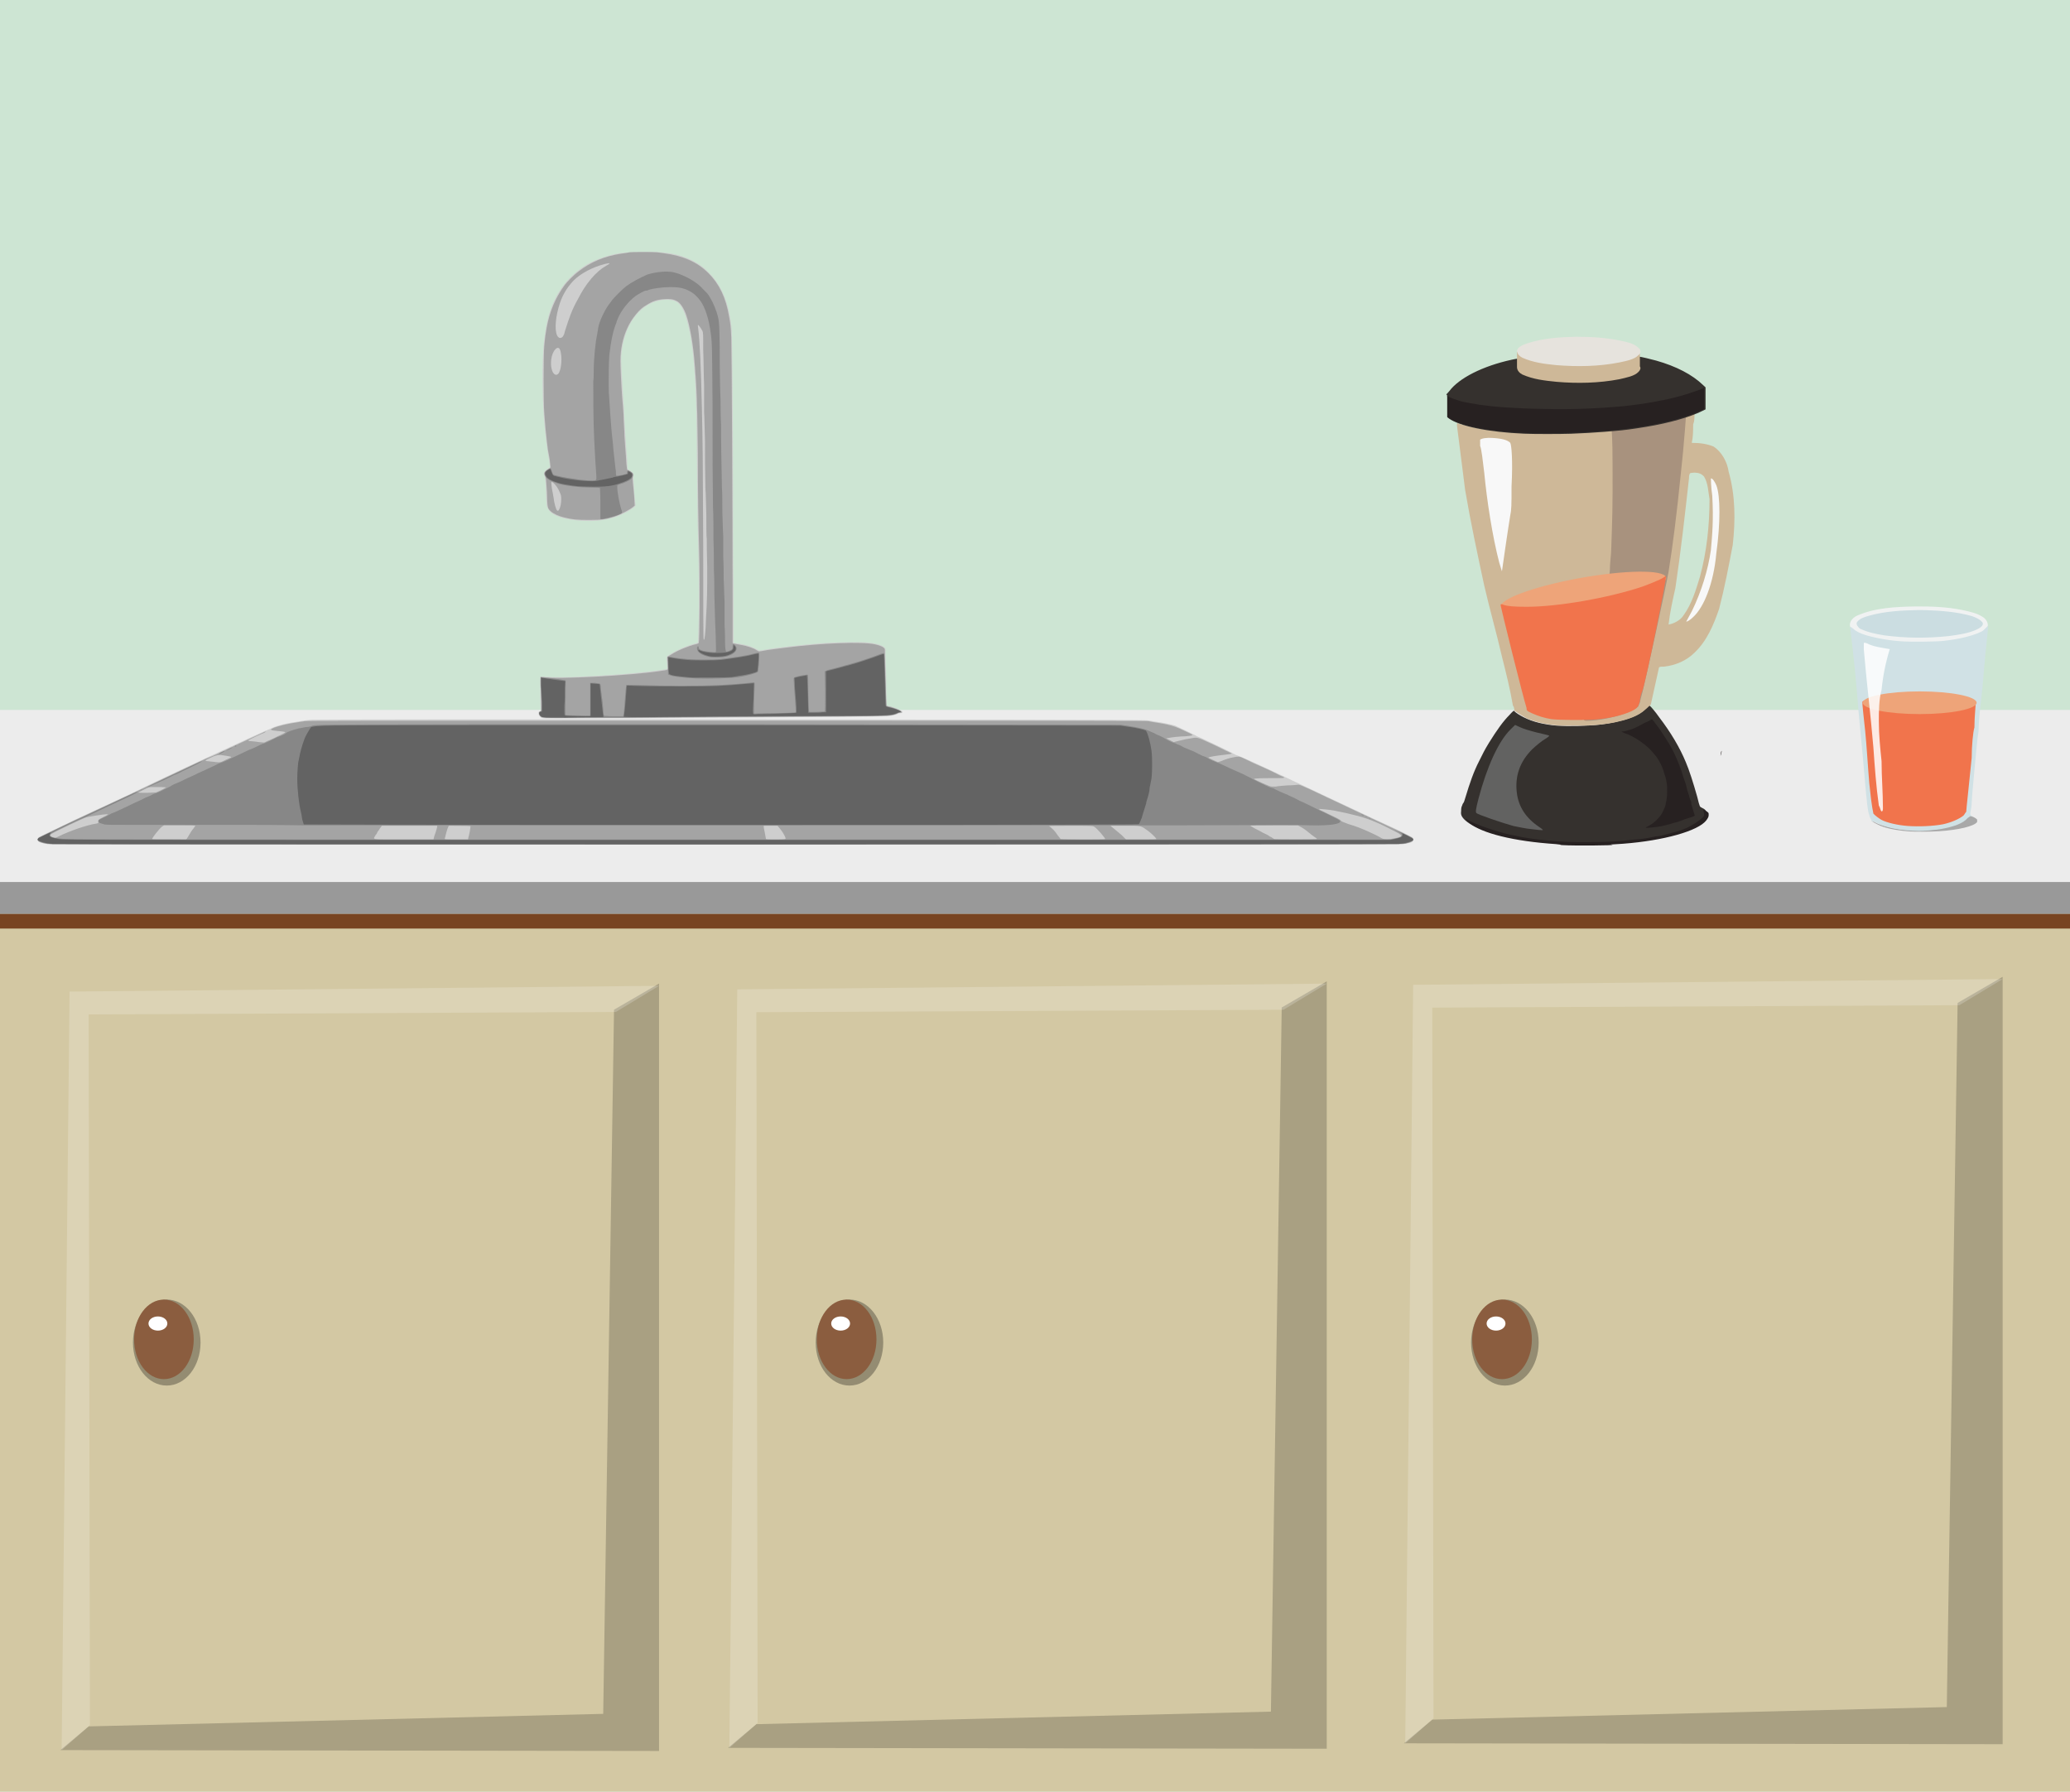 <?xml version="1.0" encoding="UTF-8" standalone="no"?>
<!-- Created with Inkscape (http://www.inkscape.org/) -->

<svg
  xmlns:dc="http://purl.org/dc/elements/1.1/"
  xmlns:cc="http://creativecommons.org/ns#"
  xmlns:rdf="http://www.w3.org/1999/02/22-rdf-syntax-ns#"
  xmlns:svg="http://www.w3.org/2000/svg"
  xmlns="http://www.w3.org/2000/svg"
  xmlns:sodipodi="http://sodipodi.sourceforge.net/DTD/sodipodi-0.dtd"
  xmlns:inkscape="http://www.inkscape.org/namespaces/inkscape"
  width="1516"
  height="1312"
  id="svg2"
  version="1.1"
  inkscape:version="0.48.3.1 r9886"
  sodipodi:docname="kitchen.svg">
 <defs
   id="defs4" />
 <sodipodi:namedview
   id="base"
   pagecolor="#ffffff"
   bordercolor="#666666"
   borderopacity="1.0"
   inkscape:pageopacity="0.0"
   inkscape:pageshadow="2"
   inkscape:zoom="0.5"
   inkscape:cx="383.6"
   inkscape:cy="617.3"
   inkscape:document-units="px"
   inkscape:current-layer="layer1"
   showgrid="false"
   fit-margin-top="0"
   fit-margin-left="0"
   fit-margin-right="0"
   fit-margin-bottom="0" />
 <g
   inkscape:label="Layer 1"
   inkscape:groupmode="layer"
   id="layer1"
   transform="translate(-2344,520.6)">
  <rect
    style="fill:#cde5d3;fill-opacity:1;fill-rule:evenodd;stroke:none"
    id="rect4466"
    width="1516"
    height="1312"
    x="2344"
    y="-520.6" />
  <rect
    y="122"
    x="2340"
    height="672.1"
    width="1534"
    id="rect3047"
    style="fill:#d3c8a3;fill-opacity:1;fill-rule:evenodd;stroke:none" />
  <rect
    y="48.62"
    x="2340"
    height="100.1"
    width="1534"
    id="rect3049"
    style="fill:#999999;fill-opacity:1;fill-rule:evenodd;stroke:none" />
  <rect
    style="fill:#ececec;fill-opacity:1;fill-rule:evenodd;stroke:none"
    id="rect3051"
    width="1534"
    height="126"
    x="2340"
    y="-0.72" />
  <rect
    style="fill:#784421;fill-opacity:1;fill-rule:evenodd;stroke:none"
    id="rect3053"
    width="1534"
    height="10.67"
    x="2340"
    y="148.7" />
  <g
    transform="matrix(1.319,0,0,1.276,1170,5.061)"
    id="g3055">
   <path
     style="opacity:0.2;fill:#000000;fill-opacity:1;fill-rule:evenodd;stroke:none"
     d="M 923.6,592.4 939.3,578.8 1225,571.6 1231,167.5 1256,152.5 1256,592.9 z"
     id="path3057"
     inkscape:connector-curvature="0"
     sodipodi:nodetypes="ccccccc" />
   <path
     style="opacity:0.2;fill:#ffffff;fill-opacity:1;fill-rule:evenodd;stroke:none"
     d="M 924.3,592.4 928.7,157.1 1256,153.8 1232,168.8 939.3,170.2 940,578.1 z"
     id="path3059"
     inkscape:connector-curvature="0"
     sodipodi:nodetypes="ccccccc" />
  </g>
  <g
    transform="matrix(1.319,0,0,1.276,1659,3.433)"
    id="g3061">
   <path
     style="opacity:0.2;fill:#000000;fill-opacity:1;fill-rule:evenodd;stroke:none"
     d="M 923.6,592.4 939.3,578.8 1225,571.6 1231,167.5 1256,152.5 1256,592.9 z"
     id="path3063"
     inkscape:connector-curvature="0"
     sodipodi:nodetypes="ccccccc" />
   <path
     style="opacity:0.2;fill:#ffffff;fill-opacity:1;fill-rule:evenodd;stroke:none"
     d="M 924.3,592.4 928.7,157.1 1256,153.8 1232,168.8 939.3,170.2 940,578.1 z"
     id="path3065"
     inkscape:connector-curvature="0"
     sodipodi:nodetypes="ccccccc" />
  </g>
  <g
    transform="matrix(1.319,0,0,1.276,2154,0.098)"
    id="g3067">
   <path
     style="opacity:0.2;fill:#000000;fill-opacity:1;fill-rule:evenodd;stroke:none"
     d="M 923.6,592.4 939.3,578.8 1225,571.6 1231,167.5 1256,152.5 1256,592.9 z"
     id="path3069"
     inkscape:connector-curvature="0"
     sodipodi:nodetypes="ccccccc" />
   <path
     style="opacity:0.2;fill:#ffffff;fill-opacity:1;fill-rule:evenodd;stroke:none"
     d="M 924.3,592.4 928.7,157.1 1256,153.8 1232,168.8 939.3,170.2 940,578.1 z"
     id="path3071"
     inkscape:connector-curvature="0"
     sodipodi:nodetypes="ccccccc" />
  </g>
  <g
    id="g3009"
    transform="matrix(0.326,0,0,0.326,1926,-241.6)">
   <path
     style="fill:#cecece"
     d="M 1387,1040 C 1376,1038 1370,1036 1368,1034 1366,1032 1367,1027 1369,1025 1370,1024 1395,1012 1423,999.1 1451,985.1 1518,954.1 1572,929.1 1625,903.1 1685,875.1 1704,866.1 1723,857.1 1754,843.1 1773,834.1 1858,795.1 1881,784.1 1885,783.1 1887,782.1 1891,781.1 1894,779.1 1905,774.1 1928,768.1 1951,765.1 1956,764.1 1962,763.1 1964,763.1 1966,762.1 1974,762.1 1980,761.1 1998,759.1 3851,760.1 3858,762.1 3861,762.1 3870,764.1 3877,765.1 3893,767.1 3912,771.1 3922,774.1 3929,777.1 3960,792.1 3968,796.1 3971,798.1 3973,799.1 3974,799.1 3975,799.1 4043,831.1 4059,840.1 4063,841.1 4066,843.1 4067,843.1 4068,843.1 4109,861.1 4153,882.1 4164,887.1 4179,894.1 4187,898.1 4200,904.1 4377,988.1 4428,1011 4441,1018 4454,1024 4455,1025 4457,1027 4458,1032 4456,1034 4454,1037 4448,1038 4436,1040 4426,1041 4202,1041 2911,1041 1769,1041 1394,1040 1387,1040 z M 2498,756.1 C 2494,753.1 2492,750.1 2492,746.1 2492,743.1 2493,742.1 2495,742.1 L 2497,741.1 2496,715.1 C 2496,700.1 2496,683.1 2496,676.1 L 2496,664.1 2499,664.1 C 2519,665.1 2533,666.1 2566,665.1 2642,662.1 2711,657.2 2762,650 2772,648.6 2781,647.1 2781,646.7 2782,646.3 2781,641.5 2781,636 2779,618.3 2779,619.7 2787,614.3 2803,604.5 2822,595.9 2840,590.9 2845,589.6 2850,588.2 2850,587.8 2851,587.3 2851,563.3 2852,534.4 2853,481.3 2852,401.3 2850,337.3 2849,321.4 2849,253.9 2848,187.1 2847,49.11 2846,28.11 2842,-27.89 2839,-71.89 2833,-109.9 2826,-133.9 2819,-159.9 2811,-173.9 2800,-178.9 2793,-182.9 2776,-183.9 2764,-180.9 2717,-171.9 2683,-122.9 2678,-57.89 2677,-44.89 2679,-8.894 2684,64.11 2684,76.11 2686,101.1 2687,120.1 2688,139.1 2690,164.1 2691,176.1 2691,187.1 2692,197.1 2692,198.1 2692,198.1 2694,199.1 2696,200.1 2699,202.1 2702,204.1 2703,206.1 2706,208.1 2706,209.1 2705,215.1 2705,218.1 2706,233.9 2707,250.5 L 2710,280 2706,284 C 2703,286.2 2696,291 2689,294.7 2661,309.6 2633,315.5 2596,314.2 2551,312.6 2520,302.2 2513,286.3 2510,281.2 2510,280.1 2509,250 2508,223.6 2507,218.1 2506,214.1 2505,212.1 2504,209.1 2504,208.1 2504,205.1 2509,199.1 2514,196.1 2516,195.1 2518,194.1 2518,193.1 2518,193.1 2517,189.1 2517,185.1 2506,127.1 2500,52.11 2501,-24.89 2502,-64.89 2503,-81.89 2506,-100.9 2513,-159.9 2534,-204.9 2567,-235.9 2588,-255.9 2610,-268.9 2638,-277.9 2665,-286.9 2681,-288.9 2719,-289.9 2773,-291.9 2808,-285.9 2839,-269.9 2854,-261.9 2865,-253.9 2877,-240.9 2905,-211.9 2921,-170.9 2926,-114.9 2927,-99.89 2929,81.11 2929,230.6 2929,290.3 2929,395.2 2930,463.7 L 2930,588.2 2941,589.9 C 2958,592.6 2967,595.1 2978,600.6 L 2988,605.7 2994,604.6 C 3028,598.8 3082,592.6 3131,589 3158,586.9 3214,585.9 3229,587.3 3252,589.5 3267,594.2 3271,600.5 3271,602.3 3272,604.5 3272,605.5 3271,606.5 3272,631.5 3273,661.1 3273,691.1 3274,719.1 3274,722.1 L 3274,729.1 3278,730.1 C 3288,732.1 3300,736.1 3304,739.1 3311,742.1 3312,746.1 3305,746.1 3303,746.1 3300,747.1 3298,748.1 3293,750.1 3288,752.1 3274,753.1 3265,754.1 2666,758.1 2540,758.1 2504,758.1 2501,758.1 2498,756.1 z"
     id="path3107"
     inkscape:connector-curvature="0" />
   <path
     style="fill:#a4a4a4"
     d="M 1389,1040 C 1371,1037 1364,1033 1368,1027 1370,1025 1372,1024 1451,986.1 1490,968.1 1538,946.1 1557,937.1 1688,875.1 1732,854.1 1741,850.1 1747,847.1 1759,843.1 1767,839.1 1790,828.1 1829,810.1 1844,803.1 1851,800.1 1862,795.1 1868,792.1 1874,789.1 1879,787.1 1880,787.1 1880,787.1 1878,789.1 1876,790.1 1870,792.1 1841,806.1 1840,807.1 1839,808.1 1843,809.1 1847,809.1 1850,809.1 1857,810.1 1864,811.1 L 1876,812.1 1882,809.1 C 1886,807.1 1897,803.1 1906,798.1 1915,794.1 1923,790.1 1923,789.1 1923,788.1 1918,787.1 1905,786.1 1900,785.1 1894,785.1 1893,784.1 1882,782.1 1918,771.1 1948,767.1 1953,766.1 1961,765.1 1967,764.1 1976,763.1 2041,763.1 2914,763.1 3800,763.1 3852,763.1 3862,764.1 3867,765.1 3877,767.1 3885,768.1 3905,771.1 3920,775.1 3933,781.1 3951,789.1 3961,794.1 3961,795.1 3962,796.1 3957,797.1 3945,798.1 3935,798.1 3914,800.1 3906,802.1 3904,802.1 3903,802.1 3903,803.1 3903,803.1 3907,805.1 3911,807.1 L 3919,811.1 3931,808.1 C 3943,805.1 3948,804.1 3961,802.1 3973,800.1 3972,800.1 4011,818.1 4031,828.1 4048,836.1 4049,836.1 4050,837.1 4047,838.1 4037,839.1 4019,841.1 3997,844.1 3997,846.1 3997,846.1 4002,849.1 4007,851.1 L 4018,856.1 4025,854.1 C 4037,849.1 4043,847.1 4054,845.1 4064,843.1 4067,843.1 4075,847.1 4077,848.1 4088,853.1 4100,859.1 4112,864.1 4131,873.1 4142,878.1 4153,884.1 4164,889.1 4165,889.1 4171,892.1 4166,892.1 4135,892.1 4106,892.1 4098,893.1 4100,894.1 4100,895.1 4108,898.1 4118,903.1 4134,910.1 4136,911.1 4141,911.1 4144,911.1 4147,911.1 4148,911.1 4151,910.1 4173,908.1 4183,908.1 4188,908.1 4194,907.1 4196,907.1 4201,906.1 4200,905.1 4265,936.1 4284,945.1 4329,966.1 4365,983.1 4451,1023 4454,1025 4456,1027 4460,1033 4453,1037 4434,1040 4425,1041 4211,1041 2911,1041 1723,1041 1397,1041 1389,1040 z M 1702,1028 C 1710,1015 1713,1009 1717,1005 1719,1002 1721,999.1 1721,999.1 1721,998.1 1705,998.1 1686,998.1 L 1651,998.1 1646,1001 C 1639,1007 1624,1026 1624,1029 1624,1030 1636,1030 1662,1030 L 1700,1030 1702,1028 z M 2258,1022 C 2260,1017 2262,1010 2263,1007 2264,1003 2265,1000 2264,999.1 2264,999.1 2186,999.1 2150,999.1 L 2140,999.1 2135,1006 C 2133,1010 2130,1013 2130,1013 2130,1014 2129,1017 2126,1020 2120,1031 2113,1030 2189,1030 L 2256,1030 2258,1022 z M 2334,1027 C 2336,1022 2340,1000 2339,1000 2339,999.1 2292,999.1 2291,999.1 2289,1000 2285,1012 2282,1026 2281,1028 2281,1029 2282,1029 2282,1030 2294,1030 2308,1030 L 2334,1030 2334,1027 z M 3047,1028 C 3047,1023 3039,1011 3034,1005 L 3029,999.1 3013,999.1 2998,999.1 2998,1003 C 3000,1013 3003,1028 3003,1029 3004,1030 3010,1030 3026,1030 3047,1030 3047,1029 3047,1028 z M 3765,1029 C 3765,1026 3746,1004 3740,1001 3737,999.1 3732,999.1 3688,999.1 3662,999.1 3639,999.1 3639,1000 3639,1000 3640,1001 3642,1002 3648,1007 3653,1012 3658,1020 3661,1024 3664,1028 3665,1029 3666,1030 3765,1031 3765,1029 z M 3880,1029 C 3880,1027 3870,1017 3862,1011 3844,998.1 3848,999.1 3810,999.1 3792,999.1 3778,999.1 3777,999.1 3777,999.1 3780,1002 3784,1005 3788,1008 3796,1015 3802,1020 L 3812,1030 3846,1030 C 3865,1030 3880,1030 3880,1029 z M 4240,1029 C 4241,1029 4240,1027 4238,1026 4236,1025 4231,1021 4227,1018 4217,1010 4214,1007 4205,1002 L 4198,998.1 4145,998.1 C 4112,998.1 4091,998.1 4091,999.1 4091,999.1 4096,1002 4101,1005 4107,1008 4115,1012 4120,1015 4125,1017 4130,1020 4132,1021 4133,1022 4136,1024 4139,1025 4141,1027 4144,1028 4145,1029 4148,1030 4240,1030 4240,1029 z M 4416,1027 C 4432,1024 4433,1022 4424,1016 4417,1012 4382,994.1 4371,990.1 4348,980.1 4321,973.1 4280,965.1 4271,963.1 4247,961.1 4246,961.1 4245,962.1 4248,964.1 4253,966.1 4287,982.1 4293,985.1 4294,987.1 4295,989.1 4298,990.1 4311,995.1 4328,1000 4340,1005 4354,1011 4363,1015 4382,1024 4386,1027 4391,1030 4403,1030 4416,1027 z M 1416,1022 C 1436,1012 1477,997.1 1499,994.1 1503,993.1 1503,993.1 1503,991.1 1502,986.1 1503,985.1 1513,980.1 1525,974.1 1527,973.1 1522,973.1 1515,973.1 1484,978.1 1476,980.1 1469,982.1 1400,1015 1397,1018 1395,1020 1395,1020 1396,1022 1398,1024 1403,1026 1406,1026 1408,1026 1412,1024 1416,1022 z M 1644,919.1 C 1650,916.1 1655,913.1 1655,913.1 1655,912.1 1642,912.1 1626,912.1 1617,912.1 1617,912.1 1605,918.1 1599,921.1 1593,924.1 1593,924.1 1593,925.1 1601,925.1 1613,925.1 L 1633,924.1 1644,919.1 z M 1791,850.1 C 1800,846.1 1803,845.1 1801,844.1 1799,843.1 1786,841.1 1778,840.1 1772,840.1 1771,840.1 1762,843.1 1749,849.1 1744,851.1 1744,853.1 1743,853.1 1746,854.1 1751,854.1 1755,855.1 1763,855.1 1767,856.1 1771,856.1 1776,857.1 1777,856.1 1779,856.1 1785,853.1 1791,850.1 z M 2499,755.1 C 2493,752.1 2491,744.1 2496,742.1 2498,741.1 2498,741.1 2498,732.1 2498,726.1 2498,709.1 2497,694.1 2496,677.1 2496,666.1 2497,665.1 2497,665.1 2500,665.1 2503,665.1 2530,671.1 2704,661.1 2765,651.5 2768,651 2773,650.3 2776,649.9 2779,649.6 2781,648.7 2782,648 2783,647.1 2783,643.4 2782,635.4 2781,619.7 2781,619.6 2783,618.6 2784,618.1 2788,616 2791,614 2803,605.8 2830,594.9 2845,591.4 2849,590.7 2851,589.5 2852,588.6 2854,584.3 2855,450.4 2853,385 2851,317.1 2850,250.1 2850,162.1 2849,114.1 2849,67.11 2848,59.11 2848,36.11 2846,2.106 2845,-10.89 2844,-17.89 2844,-28.89 2843,-36.89 2840,-79.89 2832,-124.9 2824,-147.9 2819,-162.9 2810,-176.9 2802,-179.9 2795,-183.9 2786,-184.9 2775,-183.9 2759,-182.9 2749,-179.9 2735,-170.9 2726,-165.9 2719,-159.9 2711,-149.9 2702,-138.9 2697,-130.9 2691,-117.9 2681,-95.89 2676,-70.89 2676,-44.89 2676,-29.89 2678,11.11 2680,38.11 2681,46.11 2682,63.11 2683,76.11 2683,90.11 2685,111.1 2685,124.1 2686,136.1 2687,155.1 2688,165.1 2689,175.1 2689,186.1 2690,191.1 L 2691,199.1 2696,202.1 C 2704,206.1 2706,208.1 2704,214.1 2703,217.1 2703,221.1 2704,229.8 2705,236 2706,249.8 2707,260.5 L 2708,280 2704,283.1 C 2697,289.1 2675,300.5 2663,304.5 2643,310.9 2635,312 2605,312 2577,312 2568,311 2549,306.3 2538,303.8 2525,297.8 2520,293 2512,285.8 2512,285.4 2511,249.5 2509,220.1 2509,217.1 2507,214.1 2503,207.1 2505,203.1 2514,198.1 2518,196.1 2519,194.1 2519,193.1 2519,192.1 2518,184.1 2517,175.1 2513,154.1 2513,155.1 2511,137.1 2509,121.1 2507,99.11 2505,72.11 2503,50.11 2503,-59.89 2505,-78.89 2510,-137.9 2523,-175.9 2549,-212.9 2555,-221.9 2572,-238.9 2583,-246.9 2609,-266.9 2639,-279.9 2677,-285.9 2684,-286.9 2692,-287.9 2695,-288.9 2699,-289.9 2753,-289.9 2760,-288.9 2761,-288.9 2767,-287.9 2774,-286.9 2817,-280.9 2848,-267.9 2874,-241.9 2898,-217.9 2913,-186.9 2920,-144.9 2923,-129.9 2924,-120.9 2925,-97.89 2926,-69.89 2928,294.7 2928,499.3 L 2928,588.5 2930,589.4 C 2931,589.9 2939,591.4 2947,592.9 2962,595.6 2975,600 2982,604.8 2987,607.8 2987,607.9 2994,606.6 3001,605.1 3012,603.4 3020,602.5 3024,602 3036,600.5 3047,599.1 3128,588.6 3218,585.2 3248,591.6 3256,593.4 3265,596.6 3267,599 3270,601.1 3270,602.3 3270,606.2 3270,617.6 3273,728.1 3274,729.1 3274,730.1 3279,731.1 3284,732.1 3299,737.1 3308,741.1 3308,744.1 3308,745.1 3307,745.1 3304,745.1 3302,745.1 3299,746.1 3298,747.1 3294,749.1 3288,751.1 3274,752.1 3268,753.1 3129,754.1 2921,755.1 2502,757.1 2502,757.1 2499,755.1 z M 2865,577.7 C 2866,574.7 2868,551.4 2868,539 2871,489.1 2871,472.7 2871,419 2870,387.1 2870,357.8 2870,354 2869,350.1 2869,326.5 2869,301.5 2868,276.5 2868,249.9 2867,242.5 2866,196.1 2866,175.1 2866,135.1 2865,111.1 2865,82.11 2864,70.11 2864,59.11 2864,32.11 2864,10.11 2863,-11.89 2863,-47.89 2862,-69.89 2862,-105.9 2862,-108.9 2860,-112.9 2857,-118.9 2851,-126.9 2850,-125.9 2850,-124.9 2850,-120.9 2851,-115.9 2854,-90.89 2857,-31.89 2859,60.11 2861,148.1 2861,160.1 2862,370.5 2862,485.2 2862,579.6 2863,580.3 2863,582.3 2865,580.8 2865,577.7 z M 2538,289.2 C 2541,284.6 2543,275.2 2543,266.5 2543,259.6 2543,256.5 2540,250.7 2537,242.4 2531,233.6 2526,229.4 2520,224.3 2520,225.2 2522,241.2 2523,246.6 2525,256.4 2526,263 2527,273.8 2531,287 2533,290.2 2535,292.1 2537,291.8 2538,289.2 z M 2536,-15.89 C 2544,-23.89 2546,-56.89 2540,-70.89 2536,-79.89 2526,-70.89 2522,-55.89 2517,-35.89 2522,-13.89 2532,-13.89 2533,-13.89 2535,-14.89 2536,-15.89 z M 2546,-98.89 C 2548,-101.9 2550,-104.9 2551,-110.9 2561,-142.9 2568,-161.9 2580,-182.9 2598,-218.9 2621,-245.9 2644,-258.9 2655,-264.9 2654,-265.9 2641,-262.9 2614,-255.9 2587,-241.9 2571,-225.9 2555,-208.9 2544,-190.9 2537,-164.9 2529,-135.9 2528,-107.9 2536,-98.89 2539,-95.89 2542,-95.89 2546,-98.89 z"
     id="path3105"
     inkscape:connector-curvature="0" />
   <path
     style="fill:#878787"
     d="M 1395,1040 C 1386,1039 1372,1036 1369,1033 1367,1032 1366,1029 1369,1027 1370,1026 1382,1020 1395,1014 1408,1007 1436,994.1 1456,985.1 1542,944.1 1590,922.1 1591,922.1 1593,922.1 1588,926.1 1583,928.1 1580,930.1 1556,941.1 1528,954.1 1501,967.1 1477,978.1 1475,979.1 1472,980.1 1463,984.1 1454,988.1 1445,992.1 1436,997.1 1433,998.1 1414,1007 1396,1016 1395,1018 1392,1023 1397,1026 1418,1028 1434,1030 1455,1030 2920,1030 L 4406,1030 4416,1028 C 4435,1024 4437,1020 4422,1012 4415,1009 4413,1007 4419,1010 4421,1011 4426,1013 4430,1014 4441,1019 4455,1026 4456,1028 4459,1032 4454,1035 4439,1039 4432,1040 4373,1040 2917,1041 2084,1041 1399,1040 1395,1040 z M 1965,998.1 C 1965,998.1 1908,997.1 1839,997.1 1676,997.1 1667,997.1 1590,997.1 1530,997.1 1525,997.1 1517,996.1 1507,993.1 1505,993.1 1504,990.1 1502,987.1 1505,985.1 1516,980.1 1521,978.1 1526,975.1 1528,974.1 1531,972.1 1533,971.1 1533,971.1 1534,971.1 1540,969.1 1571,954.1 1581,949.1 1590,945.1 1590,945.1 1590,945.1 1595,943.1 1601,940.1 1606,937.1 1613,934.1 1616,933.1 1619,932.1 1623,930.1 1626,928.1 1629,927.1 1632,926.1 1632,926.1 1634,926.1 1654,916.1 1664,911.1 1667,909.1 1672,906.1 1675,905.1 1678,904.1 1687,900.1 1695,896.1 1703,892.1 1710,889.1 1710,889.1 1710,889.1 1715,887.1 1721,884.1 1726,881.1 1734,878.1 1738,876.1 1751,870.1 1764,864.1 1768,862.1 1771,860.1 1775,859.1 1776,858.1 1780,858.1 1798,849.1 1811,843.1 1818,840.1 1842,828.1 1843,828.1 1843,828.1 1849,826.1 1855,823.1 1861,820.1 1869,816.1 1872,815.1 1879,813.1 1889,808.1 1905,800.1 1911,798.1 1918,795.1 1920,794.1 1923,792.1 1925,791.1 1926,790.1 1927,788.1 1943,783.1 1954,780.1 1958,780.1 1964,778.1 1966,778.1 1969,777.1 1973,777.1 1975,777.1 1977,776.1 1980,776.1 1982,775.1 1992,771.1 1971,771.1 2906,771.1 L 3798,772.1 3814,774.1 C 3823,776.1 3833,777.1 3836,778.1 3846,780.1 3855,782.1 3864,786.1 3868,788.1 3873,790.1 3873,790.1 3874,790.1 3875,791.1 3877,792.1 3878,793.1 3883,795.1 3888,797.1 3892,799.1 3896,801.1 3898,802.1 3899,804.1 3918,813.1 3920,813.1 3921,813.1 3924,814.1 3927,816.1 3931,817.1 3937,820.1 3942,823.1 3947,825.1 3956,829.1 3964,832.1 3971,836.1 3980,840.1 3984,842.1 3988,843.1 3992,845.1 3994,846.1 3995,848.1 4018,858.1 4020,858.1 4020,858.1 4026,861.1 4033,864.1 4045,870.1 4048,871.1 4075,883.1 4084,888.1 4094,892.1 4096,894.1 4100,896.1 4128,910.1 4136,913.1 4140,914.1 4144,915.1 4145,916.1 4148,918.1 4168,927.1 4174,929.1 4177,931.1 4185,934.1 4191,937.1 4197,940.1 4202,943.1 4202,943.1 4204,943.1 4236,959.1 4246,964.1 4248,965.1 4257,969.1 4265,973.1 4287,984.1 4292,986.1 4293,989.1 4294,995.1 4270,999.1 4226,998.1 4197,997.1 4182,997.1 3929,998.1 3843,998.1 3765,998.1 3754,998.1 3743,998.1 3712,998.1 3686,998.1 3659,998.1 3500,998.1 3332,998.1 3164,998.1 3020,998.1 3012,998.1 3003,998.1 2848,998.1 2667,998.1 2486,998.1 2327,998.1 2314,998.1 2301,998.1 2284,998.1 2277,998.1 2232,998.1 2128,998.1 2053,998.1 2005,998.1 1965,998.1 1965,998.1 z M 4358,982.1 C 4357,981.1 4357,981.1 4358,981.1 4358,981.1 4359,981.1 4360,982.1 4361,983.1 4361,983.1 4361,983.1 4360,983.1 4359,983.1 4358,982.1 z M 4350,978.1 C 4349,977.1 4349,977.1 4351,978.1 4354,980.1 4355,980.1 4353,980.1 4353,980.1 4352,979.1 4350,978.1 z M 4342,975.1 C 4339,974.1 4340,973.1 4343,974.1 4345,975.1 4346,975.1 4346,976.1 4346,976.1 4345,976.1 4342,975.1 z M 1598,919.1 C 1598,918.1 1599,918.1 1600,918.1 1601,917.1 1601,917.1 1601,918.1 1600,919.1 1598,919.1 1598,919.1 z M 1613,912.1 C 1613,911.1 1663,888.1 1730,856.1 1733,855.1 1736,854.1 1737,854.1 1737,854.1 1730,858.1 1720,863.1 1710,868.1 1697,874.1 1691,877.1 1684,881.1 1677,884.1 1673,885.1 1670,887.1 1661,891.1 1651,896.1 1625,908.1 1613,913.1 1613,912.1 z M 1779,834.1 C 1783,832.1 1787,831.1 1787,831.1 1788,832.1 1776,838.1 1774,838.1 1773,838.1 1775,836.1 1779,834.1 z M 1797,826.1 C 1801,824.1 1804,823.1 1804,823.1 1805,824.1 1792,830.1 1791,830.1 1790,830.1 1793,828.1 1797,826.1 z M 1810,820.1 C 1810,819.1 1811,819.1 1812,819.1 1813,819.1 1813,819.1 1813,820.1 1813,821.1 1812,821.1 1811,821.1 1810,821.1 1810,821.1 1810,820.1 z M 1818,817.1 C 1819,816.1 1820,815.1 1821,815.1 1822,815.1 1822,815.1 1818,817.1 1816,818.1 1816,818.1 1818,817.1 z M 2516,756.1 C 2498,755.1 2497,755.1 2494,749.1 2492,745.1 2493,744.1 2496,742.1 L 2499,741.1 2499,721.1 C 2498,709.1 2498,693.1 2497,683.1 L 2497,665.1 2501,666.1 C 2503,666.1 2509,667.1 2515,667.1 2526,668.1 2546,671.1 2551,672.1 L 2553,673.1 2553,711.1 C 2552,733.1 2552,750.1 2553,750.1 2553,751.1 2566,751.1 2581,751.1 L 2608,752.1 2608,715.1 2608,678.1 2618,678.1 C 2624,679.1 2629,679.1 2630,680.1 2631,680.1 2632,683.1 2632,690.1 2633,695.1 2634,709.1 2636,721.1 2637,733.1 2638,744.1 2638,747.1 2638,749.1 2639,751.1 2639,752.1 2640,752.1 2649,753.1 2661,753.1 L 2682,753.1 2683,749.1 C 2684,746.1 2684,738.1 2685,730.1 2687,699.1 2689,683.1 2689,683.1 2690,682.1 2704,683.1 2721,683.1 2773,685.1 2858,685.1 2895,683.1 2924,682.1 2968,678.1 2974,677.1 2978,676.1 2978,677.1 2977,701.1 2976,713.1 2976,729.1 2976,735.1 L 2976,747.1 3007,746.1 C 3043,746.1 3069,745.1 3070,744.1 3070,743.1 3069,723.1 3066,685.1 3065,671.1 3065,667.1 3066,666.1 3067,665.1 3072,664.1 3079,662.1 3096,659.2 3097,659.1 3097,660.6 3098,661.1 3098,680.1 3098,702.1 3099,724.1 3099,743.1 3100,743.1 3100,744.1 3134,743.1 3135,742.1 3136,742.1 3136,722.1 3136,697.1 L 3135,652.3 3138,650.9 C 3139,650.1 3143,648.6 3148,647.6 3156,645.7 3167,642.8 3191,636 3198,634 3206,631.6 3210,630.6 3219,628 3250,617.4 3259,613.6 3265,611.3 3268,610.7 3268,611.5 3269,612.2 3270,631.6 3271,670.1 3272,704.1 3273,729.1 3273,730.1 3274,730.1 3277,732.1 3281,733.1 3299,737.1 3313,744.1 3304,744.1 3303,744.1 3300,745.1 3298,746.1 3288,752.1 3272,753.1 3075,753.1 2979,754.1 2890,754.1 2877,754.1 2864,755.1 2782,755.1 2696,756.1 2609,756.1 2537,756.1 2536,756.1 2535,756.1 2526,756.1 2516,756.1 z M 2846,668.1 C 2820,667.1 2794,664.1 2787,660.8 L 2783,659.2 2783,651.1 C 2783,646.7 2783,637.7 2783,631.2 L 2782,619.5 2785,619.5 C 2787,619.5 2791,620.1 2795,620.9 2811,624 2836,625.8 2864,625.9 2894,625.9 2903,625.1 2940,619.4 2944,618.9 2948,618 2951,617.5 2953,617.1 2958,616.1 2962,615.5 2965,614.8 2973,613.2 2977,611.9 2982,610.6 2987,609.9 2987,610.4 2988,610.9 2988,613.7 2988,616.6 2988,626.6 2986,651.7 2985,653 2983,656 2961,662.1 2942,665.1 2921,668.1 2879,669.1 2846,668.1 z M 2877,620 C 2858,616.5 2848,609.2 2848,600.2 2848,597.7 2850,595 2851,596.2 2852,596.5 2852,597.8 2852,599 2852,602.2 2855,604.2 2862,606 2869,607.8 2889,610 2890,609 2891,608.1 2891,604.1 2890,570.5 2888,526.7 2888,506.8 2887,479.5 2887,465.5 2887,441 2886,425 2886,409 2886,377.8 2885,355.5 2885,333.2 2885,301 2884,284 2883,210.1 2883,189.1 2883,60.11 2882,-75.89 2882,-85.89 2879,-106.9 2875,-137.9 2867,-164.9 2855,-180.9 2845,-193.9 2837,-199.9 2823,-205.9 2812,-209.9 2804,-210.9 2788,-210.9 2770,-210.9 2750,-207.9 2740,-204.9 2737,-202.9 2733,-202.9 2732,-202.9 2730,-202.9 2714,-193.9 2710,-190.9 2693,-177.9 2678,-158.9 2670,-139.9 2669,-136.9 2667,-132.9 2667,-130.9 2660,-114.9 2655,-91.89 2651,-57.89 2650,-45.89 2649,9.106 2650,26.11 2653,70.11 2654,89.11 2656,111.1 2657,119.1 2658,132.1 2659,139.1 2660,155.1 2664,187.1 2665,197.1 2666,201.1 2666,207.1 2666,209.1 2666,211.1 2667,213.1 2667,213.1 2668,213.1 2674,212.1 2680,211.1 L 2691,208.1 2691,205.1 C 2691,203.1 2692,201.1 2693,201.1 2695,201.1 2702,205.1 2703,208.1 2705,212.1 2703,218.1 2699,221.1 2695,223.9 2685,228.6 2682,229.6 2680,230 2676,231.2 2674,232.2 L 2669,234.1 2669,240.1 C 2669,250.3 2674,275.6 2677,285 2681,297.2 2681,296.2 2674,299.5 2663,304.3 2633,311.8 2631,310 2631,309.7 2631,294 2631,275.1 2631,256.1 2630,240.4 2630,240.1 2630,239.8 2622,239.5 2612,239.4 2583,239.2 2552,235.6 2536,230.5 2532,229.4 2526,226.8 2521,224.6 2513,221.1 2512,220.1 2509,216.1 2504,208.1 2505,205.1 2513,199.1 2519,195.1 2520,195.1 2522,203.1 2523,206.1 2525,210.1 2525,210.1 2528,212.1 2551,217.1 2575,220.1 2589,223.1 2615,224.2 2619,223.1 2622,222.1 2622,222.1 2622,215.1 2620,185.1 2619,172.1 2617,129.1 2615,86.11 2615,34.11 2615,0.106 2616,-3.894 2616,-13.89 2616,-21.89 2616,-49.89 2620,-88.89 2624,-105.9 2624,-108.9 2626,-114.9 2626,-118.9 2628,-132.9 2640,-157.9 2650,-171.9 2651,-172.9 2654,-176.9 2656,-179.9 2660,-185.9 2680,-205.9 2689,-212.9 2701,-221.9 2720,-231.9 2736,-238.9 2754,-244.9 2780,-247.9 2797,-243.9 2820,-237.9 2849,-221.9 2862,-205.9 2865,-202.9 2869,-198.9 2871,-196.9 2879,-186.9 2887,-169.9 2892,-154.9 2898,-135.9 2898,-132.9 2899,-81.89 2899,-18.89 2900,23.11 2901,45.11 2901,57.11 2901,80.11 2902,97.11 2902,142.1 2903,182.1 2904,239.5 2905,250.2 2905,275 2905,294.5 2906,314 2906,338.3 2907,348.5 2907,358.7 2907,380 2907,396 2908,412 2908,434.9 2908,447 2909,459.1 2909,480.9 2910,495.5 2910,510.1 2910,533.9 2910,548.5 2911,563.1 2911,578.6 2911,583 2911,597.9 2912,607.6 2914,608.2 2915,608.8 2926,604 2927,602.2 2928,601.5 2928,598.9 2928,596.2 2928,592.2 2928,591.5 2930,591.5 2933,591.5 2937,597.1 2937,600.8 2937,608.4 2928,615.2 2913,619.1 2905,621.2 2885,621.8 2877,620 z"
     id="path3103"
     inkscape:connector-curvature="0" />
   <path
     style="fill:#636363"
     d="M 1400,1040 C 1391,1039 1379,1037 1372,1034 1366,1032 1365,1029 1370,1026 1376,1023 1395,1014 1396,1014 1397,1014 1396,1015 1395,1017 1390,1023 1396,1026 1415,1029 1428,1031 1437,1031 2917,1031 L 4405,1031 4415,1029 C 4430,1026 4434,1023 4433,1018 4432,1016 4432,1016 4435,1017 4436,1018 4442,1020 4447,1023 4455,1027 4457,1028 4457,1030 4457,1032 4455,1033 4452,1034 4445,1037 4434,1039 4424,1040 4413,1041 1411,1041 1400,1040 z M 1965,996.1 C 1964,995.1 1963,990.1 1961,984.1 1960,977.1 1959,970.1 1958,967.1 1954,952.1 1950,917.1 1950,893.1 1950,879.1 1952,854.1 1953,853.1 1953,852.1 1954,850.1 1954,848.1 1955,842.1 1957,832.1 1962,816.1 1966,804.1 1967,801.1 1972,792.1 1979,780.1 1980,778.1 1982,777.1 1983,777.1 1991,775.1 1999,775.1 2012,773.1 2105,773.1 2907,773.1 L 3800,774.1 3812,776.1 C 3819,777.1 3828,778.1 3832,779.1 3847,782.1 3856,784.1 3857,786.1 3861,792.1 3867,814.1 3869,830.1 3871,843.1 3871,879.1 3869,893.1 3868,899.1 3866,908.1 3865,913.1 3865,918.1 3863,928.1 3861,934.1 3859,940.1 3857,947.1 3857,949.1 3856,953.1 3848,977.1 3847,982.1 3846,983.1 3845,986.1 3844,989.1 3843,991.1 3842,993.1 3841,995.1 3840,996.1 3839,997.1 2903,997.1 2210,997.1 1966,996.1 1965,996.1 z M 2499,754.1 C 2493,750.1 2492,744.1 2497,743.1 L 2500,742.1 2500,723.1 C 2499,712.1 2499,695.1 2498,685.1 L 2498,666.1 2501,667.1 C 2503,667.1 2508,668.1 2513,669.1 2517,669.1 2527,671.1 2536,672.1 L 2552,674.1 2551,691.1 C 2551,701.1 2551,719.1 2550,730.1 2550,746.1 2550,750.1 2551,751.1 2552,752.1 2562,752.1 2581,753.1 2605,753.1 2609,753.1 2609,752.1 2609,751.1 2609,735.1 2609,715.1 L 2609,679.1 2619,680.1 C 2624,680.1 2629,681.1 2629,681.1 2629,681.1 2630,685.1 2630,688.1 2633,715.1 2637,753.1 2638,754.1 2639,755.1 2636,755.1 2622,755.1 2612,755.1 2582,755.1 2554,756.1 2504,756.1 2502,756.1 2499,754.1 z M 2683,754.1 C 2683,754.1 2683,753.1 2684,753.1 2684,752.1 2685,748.1 2685,744.1 2686,739.1 2687,726.1 2688,714.1 2689,701.1 2690,689.1 2690,687.1 2690,685.1 2691,684.1 2692,684.1 2705,685.1 2757,686.1 2813,686.1 2890,686.1 2905,685.1 2961,680.1 2969,679.1 2976,679.1 2976,679.1 2976,679.1 2975,694.1 2975,713.1 2973,743.1 2973,747.1 2975,748.1 2976,749.1 2979,749.1 2986,748.1 2992,748.1 3013,748.1 3034,747.1 3054,746.1 3071,746.1 3071,745.1 3072,744.1 3072,733.1 3068,689.1 3068,677.1 3067,667.1 3067,667.1 3068,666.1 3093,661.1 3095,661.1 3095,661.1 3096,673.1 3097,703.1 L 3098,745.1 3110,745.1 C 3117,745.1 3126,745.1 3130,744.1 L 3138,744.1 3138,698.1 3138,652.1 3145,650.3 C 3155,648 3166,644.9 3178,641.5 3183,640 3190,638.2 3193,637.5 3205,634.5 3241,622.6 3256,616.8 3262,614.4 3268,612.8 3268,613.2 3268,613.6 3269,639.2 3270,670.1 3271,701.1 3271,728.1 3272,729.1 3272,730.1 3273,731.1 3275,732.1 3296,736.1 3313,744.1 3303,744.1 3301,744.1 3299,745.1 3297,746.1 3295,747.1 3291,748.1 3288,749.1 3272,752.1 3251,752.1 2940,753.1 2868,754.1 2781,754.1 2746,755.1 2703,755.1 2683,755.1 2683,754.1 z M 2839,666.1 C 2835,666.1 2824,665.1 2816,664.1 2793,662.1 2785,659.8 2785,656.1 2784,652.4 2783,620.5 2784,620.5 2784,620.5 2788,621.4 2794,622.4 2803,624.2 2820,626.3 2833,627.1 2846,627.9 2894,627.6 2902,626.6 2915,624.8 2938,621.6 2944,620.5 2947,619.9 2953,619 2956,618.5 2960,617.9 2968,616.1 2974,614.5 2980,612.9 2986,612 2986,612.4 2987,613.2 2986,636 2984,647.7 2984,652.3 2984,652.5 2979,654.3 2971,657.3 2953,661.1 2943,662.1 2938,663.1 2930,664.1 2926,665.1 2918,666.1 2852,666.1 2839,666.1 z M 2873,617.5 C 2861,614.3 2851,608.5 2851,604.9 2851,603.1 2851,603.1 2855,605.5 2860,608 2873,610.5 2883,610.8 2917,611.7 2930,607.9 2930,597.5 2930,593 2931,592.4 2933,595.7 2938,601.6 2934,608.5 2924,613.1 2915,617.5 2909,618.6 2895,619 2883,619.4 2879,619.1 2873,617.5 z M 2581,236.4 C 2572,235.6 2568,235.1 2550,232 2531,228.7 2514,221.1 2510,215.1 2506,209.1 2506,206.1 2510,202.1 2512,201.1 2515,199.1 2516,198.1 2519,197.1 2519,198.1 2521,204.1 2524,212.1 2525,213.1 2531,214.1 2534,215.1 2541,216.1 2548,218.1 2577,223.9 2614,226.8 2625,223.9 2628,223.1 2632,222.1 2634,222.1 2639,221.1 2654,218.1 2658,217.1 2660,216.1 2663,215.1 2665,215.1 2669,215.1 2690,210.1 2692,209.1 2693,209.1 2693,207.1 2693,205.1 2693,202.1 2693,202.1 2698,205.1 2702,207.1 2703,209.1 2702,213.1 2701,219.1 2692,224.1 2673,230.4 2656,236.1 2644,237.5 2615,237.4 2602,237.3 2586,236.9 2581,236.4 z"
     id="path3101"
     inkscape:connector-curvature="0" />
  </g>
  <g
    id="g3962"
    transform="translate(982,0)">
   <g
     transform="matrix(0.255,0,0,0.255,1905,-211.8)"
     id="g4032">
    <path
      style="fill:#35312e;fill-opacity:1"
      d="M 2606,815 C 2604,815 2602,817 2600,820 2585,843 2533,862 2464,870 2427,874 2374,875 2344,873 2305,870 2273,862 2247,849 2237,844 2222,835 2220,831 2218,829 2216,831 2205,843 2188,860 2170,885 2147,922 2133,945 2130,952 2119,974 2103,1005 2092,1037 2079,1080 2077,1087 2075,1093 2074,1094 2073,1095 2071,1098 2070,1102 2068,1106 2067,1109 2067,1118 2066,1127 2067,1128 2069,1133 2075,1144 2091,1156 2112,1165 2156,1185 2233,1201 2310,1206 2321,1207 2332,1208 2335,1209 2337,1209 2344,1210 2351,1210 2369,1211 2493,1210 2500,1209 2503,1209 2515,1207 2527,1206 2539,1206 2556,1204 2566,1203 2690,1188 2770,1156 2771,1123 2771,1117 2768,1113 2759,1109 2752,1105 2753,1109 2745,1077 2734,1038 2722,1000 2712,977 2695,936 2669,892 2636,849 2625,833 2611,817 2609,816 2608,816 2607,815 2606,815 z"
      id="path3983"
      inkscape:connector-curvature="0" />
    <path
      style="fill:#626261;fill-opacity:1;fill-rule:evenodd;stroke:none"
      d="M 2269,1170 C 2255,1169 2232,1164 2217,1161 2181,1151 2115,1128 2111,1124 2108,1121 2109,1113 2117,1082 2141,991.3 2174,918 2209,883.6 L 2222,870.8 2237,877.7 C 2245,881.5 2266,888 2283,892.2 2301,896.3 2317,900.3 2319,901.1 2322,901.9 2317,905.7 2308,911.4 2299,916.3 2283,929.6 2271,940.8 2236,976 2221,1017 2227,1066 2232,1106 2253,1138 2290,1163 2300,1170 2304,1173 2300,1173 2297,1173 2283,1172 2269,1170 z"
      id="path4004"
      inkscape:connector-curvature="0" />
    <path
      style="fill:#272121"
      d="M 2359,1216 C 2353,1216 2350,1215 2353,1215 2355,1215 2349,1214 2339,1213 2218,1205 2126,1182 2090,1152 2085,1148 2079,1141 2080,1140 2080,1140 2083,1141 2085,1143 2107,1156 2167,1177 2212,1187 2219,1188 2224,1189 2224,1189 2225,1190 2252,1195 2267,1197 2286,1200 2336,1205 2359,1206 2403,1209 2507,1207 2538,1203 2542,1202 2554,1201 2564,1200 2587,1199 2608,1195 2625,1191 2629,1191 2633,1190 2634,1190 2637,1190 2654,1186 2675,1180 2685,1178 2705,1171 2714,1167 2728,1160 2731,1158 2741,1152 2751,1145 2760,1138 2764,1133 2765,1129 2765,1129 2764,1122 2763,1118 2762,1114 2763,1114 2764,1114 2773,1119 2776,1122 2778,1124 2778,1125 2778,1129 2778,1135 2776,1138 2771,1145 2748,1175 2650,1203 2532,1212 2518,1213 2504,1214 2501,1214 L 2496,1214 2501,1215 C 2514,1217 2389,1218 2359,1216 z"
      id="path4030"
      inkscape:connector-curvature="0" />
    <path
      style="fill:#272121"
      d="M 2598,1166 C 2597,1165 2597,1165 2605,1161 2615,1156 2624,1149 2633,1139 2642,1129 2644,1125 2649,1114 2653,1105 2654,1103 2655,1094 2656,1092 2657,1087 2657,1084 2659,1078 2659,1050 2658,1041 2656,1028 2655,1023 2651,1012 2643,982.4 2630,961.4 2607,938.4 2600,932.4 2593,925.4 2590,924.4 2588,922.4 2581,917.4 2575,913.4 2564,906.4 2547,897.4 2539,895.4 2536,894.4 2532,892.4 2530,891.4 L 2527,890.4 2531,889.4 C 2537,889.4 2550,885.4 2559,882.4 2571,877.4 2579,873.4 2591,866.4 2595,864.4 2599,862.4 2600,862.4 2600,862.4 2604,860.4 2608,858.4 L 2615,854.4 2618,857.4 C 2620,859.4 2623,863.4 2624,865.4 2626,867.4 2629,872.4 2631,874.4 2634,878.4 2646,895.4 2650,902.4 2651,903.4 2654,908.4 2657,913.4 2662,920.4 2666,927.4 2674,942.4 2676,945.4 2685,964.4 2688,972.4 2692,981.4 2696,992.4 2699,1001 2701,1005 2703,1014 2705,1020 2707,1026 2710,1035 2712,1040 2713,1044 2715,1050 2715,1052 2716,1055 2717,1061 2719,1066 2721,1072 2723,1078 2723,1080 2724,1083 2725,1086 2726,1088 2727,1089 2728,1092 2728,1093 2728,1094 2728,1097 2728,1098 2732,1111 2738,1131 2738,1131 2738,1132 2731,1135 2725,1137 2722,1137 2716,1140 2711,1141 2706,1143 2696,1147 2690,1149 2683,1151 2673,1153 2669,1155 2659,1158 2653,1159 2640,1162 2624,1165 2599,1167 2598,1166 z"
      id="path4028"
      inkscape:connector-curvature="0" />
    <path
      style="fill:#272121"
      d="M 2812,958.4 C 2812,955.4 2814,945.4 2815,945.4 2816,944.4 2814,955.4 2812,959.4 2812,960.4 2812,960.4 2812,958.4 z"
      id="path4026"
      inkscape:connector-curvature="0" />
   </g>
   <path
     id="path4063"
     d="M 2603,-217.5 C 2603,-217.5 2603,-217.5 2603,-217.5 2600,-216.5 2597,-215.8 2595,-214.3 2595,-214.5 2595,-214.6 2594,-214.6 2594,-214.5 2594,-214.6 2594,-214.5 2578,-209.6 2562,-207.2 2546,-205.6 2545,-205.5 2545,-205.3 2545,-205 2544,-205.3 2544,-205.4 2543,-205.2 2514,-203 2486,-201.9 2457,-205 2448,-206 2439,-207.8 2430,-210.5 2429,-211 2429,-210.3 2429,-209.3 2431,-193.5 2433,-177.6 2435,-161.9 2439,-138.3 2444,-115.1 2449,-91.83 2453,-74.4 2458,-57.1 2462,-39.69 2465,-27.75 2468,-15.88 2470,-3.94 2471,-2.766 2471,-1.413 2471,-0.29 2474,1.904 2478,4.38 2481,5.835 2490,9.356 2500,10.89 2509,10.79 2521,10.84 2532,10.86 2544,8.54 2551,6.983 2559,5.146 2565,0.628 2567,-0.877 2569,-2.689 2571,-4.68 2573,-13.76 2575,-22.9 2577,-31.83 2578,-32.78 2580,-32.22 2581,-32.47 2589,-33.39 2597,-36.71 2603,-42.65 2612,-51.13 2617,-62.99 2621,-74.66 2625,-90.02 2628,-105.7 2631,-121.5 2633,-139.3 2633,-157.7 2628,-175.2 2627,-182.3 2623,-189.6 2617,-193.6 2612,-195.6 2607,-196.3 2601,-196.3 2602,-200.8 2602,-205.3 2602,-209.8 2603,-212.2 2603,-214.8 2603,-217.2 2603,-217.4 2603,-217.5 2603,-217.5 z M 2603,-174.5 2603,-174.5 C 2606,-174.4 2608,-173.8 2610,-171.6 2613,-166.7 2613,-160.7 2614,-155.1 2614,-136 2612,-116.8 2607,-98.31 2604,-88.46 2601,-78.33 2595,-70.06 2593,-66.64 2588,-63.86 2584,-63.27 2585,-72.18 2587,-81.09 2589,-90.02 2593,-116.8 2596,-143.7 2599,-170.7 2599,-171.8 2599,-173.3 2600,-174.2 2601,-174.4 2602,-174.4 2603,-174.5 z M 2599,-67.15 C 2599,-67.05 2599,-66.97 2599,-66.92 2599,-66.82 2599,-66.72 2599,-66.62 2599,-66.8 2599,-66.97 2599,-67.15 z"
     style="fill:#ceb898;fill-opacity:1;fill-rule:evenodd;stroke:none"
     inkscape:connector-curvature="0" />
   <path
     inkscape:connector-curvature="0"
     id="path4209"
     d="M 2522,6.6 C 2523,6.243 2523,4.278 2523,2.185 2524,0.118 2525,-3.889 2526,-6.721 2528,-13.97 2540,-90.1 2541,-102.8 2541,-108 2542,-114.8 2542,-118 2542,-121.1 2543,-140.3 2543,-160.5 2543,-192.5 2543,-198.9 2542,-210 L 2541,-222.8 2543,-223.1 C 2545,-223.2 2549,-223.8 2554,-224.4 2565,-225.7 2577,-227.9 2587,-230.1 2595,-231.9 2596,-231.9 2596,-231 2597,-230.5 2597,-229.6 2597,-228.9 2598,-227.1 2595,-191.3 2593,-174 2590,-144 2587,-120.5 2584,-101.9 2582,-90.22 2567,-22.11 2565,-14.17 2564,-10.24 2563,-6.67 2563,-6.211 2563,-5.777 2562,-4.501 2562,-3.48 2558,0.577 2544,5.197 2531,6.753 2525,7.442 2522,7.417 2522,6.6 z"
     style="fill:#a8927e;fill-opacity:1;fill-rule:evenodd;stroke:none" />
   <g
     transform="matrix(0.255,0,0,0.255,1905,-209.2)"
     id="g4059">
    <path
      style="fill:#35312e"
      d="M 2249,24.33 C 2146,20.03 2061,2.63 2031,-20.17 L 2028,-22.67 2028,-54.3 C 2028,-82.4 2027,-86 2026,-87.1 2024,-88.2 2024,-88.4 2026,-90.2 2027,-91.2 2030,-94.8 2033,-98 2061,-135.5 2129,-170 2212,-188.1 2221,-190.1 2229,-191.5 2230,-191.1 2230,-190.8 2231,-187.6 2231,-184.1 2231,-178.3 2231,-177.4 2234,-172.9 2245,-159.8 2272,-148.5 2306,-142.6 2337,-137.2 2392,-135.7 2432,-139 2497,-144.5 2550,-159.8 2568,-179.1 2572,-183.4 2573,-183.6 2573,-190.7 L 2573,-197.9 2577,-197.3 C 2585,-196.2 2613,-189.7 2627,-185.7 2685,-169.3 2731,-145.3 2762,-115.3 L 2769,-108.8 2769,-77.2 2769,-45.6 2760,-41.17 C 2725,-23.57 2664,-6.27 2600,4.33 2557,11.43 2534,14.43 2508,16.43 2501,16.93 2488,18.03 2478,18.93 2450,21.13 2413,23.33 2382,24.43 2351,25.53 2276,25.53 2249,24.33 z"
      id="path3163"
      inkscape:connector-curvature="0" />
    <path
      style="fill:#272121"
      d="M 2265,22.8 C 2158,19.7 2071,3.9 2034,-19.1 L 2027,-23.7 2027,-54 2027,-84.2 2034,-80.5 C 2044,-75.7 2067,-68.2 2076,-66.6 2080,-66 2086,-64.8 2090,-64 2094,-63.2 2100,-62.1 2105,-61.6 2109,-61 2113,-60.2 2115,-59.7 2117,-59.1 2123,-58.2 2130,-57.6 2136,-57 2144,-56 2147,-55.5 2159,-53.8 2196,-50.8 2216,-50.1 2224,-49.8 2231,-49.4 2233,-49.1 2238,-48.3 2308,-46.4 2340,-46.2 2381,-45.9 2429,-47.3 2475,-50.2 2487,-50.9 2528,-54.2 2537,-55.1 2546,-56.1 2558,-57.5 2561,-58 2562,-58.3 2567,-59 2573,-59.6 2578,-60.2 2585,-61.1 2588,-61.6 2591,-62.1 2596,-63 2600,-63.6 2615,-66 2620,-66.9 2629,-68.7 2634,-69.8 2643,-71.5 2649,-72.6 2664,-75.3 2699,-84.1 2714,-89.1 2737,-96.5 2749,-100.8 2757,-104 2761,-106 2765,-107.6 2765,-107.6 2765,-107.6 2765,-94 2765,-77.3 L 2765,-47.1 2758,-43.2 C 2726,-26.4 2659,-7.7 2592,2.9 2587,3.8 2577,5.3 2570,6.4 2533,12.2 2481,17 2411,20.9 2386,22.4 2292,23.5 2265,22.8 z"
      id="path3161-8"
      inkscape:connector-curvature="0" />
   </g>
   <path
     sodipodi:nodetypes="cccccccccccc"
     inkscape:connector-curvature="0"
     id="use4223"
     d="M 2473,-263 2473,-252.3 2473,-252.3 C 2473,-252.1 2473,-252 2473,-251.8 2473,-249.2 2475,-247.3 2477,-246.3 2485,-242.8 2493,-241.9 2502,-241 2517,-239.7 2533,-240 2548,-242.9 2553,-244.1 2559,-245.1 2562,-248.3 2563,-249.3 2564,-250.9 2563,-252.3 L 2563,-252.3 2563,-263 z"
     style="fill:#ceb898;fill-opacity:1;fill-rule:evenodd;stroke:none" />
   <path
     inkscape:connector-curvature="0"
     id="path4051"
     d="M 2516,-274 C 2504,-273.7 2492,-272.9 2481,-269.3 2478,-268.2 2474,-267.1 2473,-264 2473,-261.4 2475,-259.6 2477,-258.6 2485,-255.1 2493,-254.1 2502,-253.2 2517,-252 2533,-252.2 2548,-255.2 2553,-256.3 2559,-257.3 2562,-260.6 2564,-261.9 2564,-264.4 2562,-265.8 2559,-269 2554,-270 2549,-271.1 2538,-273.4 2527,-274 2516,-274 z"
     style="fill:#e6e3dd;fill-opacity:1;fill-rule:evenodd;stroke:none" />
   <path
     inkscape:connector-curvature="0"
     id="path4082"
     d="M 2597,-65.52 C 2597,-65.7 2599,-69.02 2601,-72.92 2608,-87.13 2613,-103.5 2615,-117.8 2616,-129 2617,-140.1 2616,-157.6 2615,-164.4 2615,-170 2615,-170.2 2616,-170.7 2618,-167.7 2619,-165.2 2622,-157.6 2622,-137.3 2619,-115.6 2617,-93.41 2610,-76.03 2602,-68.71 2600,-66.62 2597,-64.93 2597,-65.52 z"
     style="fill:#f8f8f8;fill-opacity:1;fill-rule:evenodd;stroke:none" />
   <path
     inkscape:connector-curvature="0"
     id="path4092"
     d="M 2460,-108.6 C 2455,-127.8 2451,-153.7 2449,-174.5 2448,-183 2447,-191.9 2446,-194.1 2446,-196.7 2446,-198.3 2446,-198.6 2447,-199.6 2451,-200.2 2455,-199.9 2462,-199.5 2466,-198.4 2468,-196.4 2469,-195.1 2470,-183.2 2469,-164.5 2469,-150.9 2469,-147.5 2468,-142.8 2467,-137.1 2462,-102.9 2462,-102.4 2462,-102.3 2462,-102.2 2462,-102.2 2462,-102.2 2461,-105.1 2460,-108.6 z"
     style="fill:#f8f8f8;fill-opacity:1;fill-rule:evenodd;stroke:none" />
   <path
     transform="matrix(0.176,-0.026,-0.086,0.124,2141,-78.43)"
     d="M 2713,429 C 2713,483.3 2560,527.3 2372,527.3 2184,527.3 2031,483.3 2031,429 2031,374.7 2184,330.7 2372,330.7 2560,330.7 2713,374.7 2713,429 z"
     sodipodi:ry="98.33"
     sodipodi:rx="340.8"
     sodipodi:cy="429"
     sodipodi:cx="2372"
     id="path4211"
     style="fill:#eea479;fill-opacity:1;fill-rule:evenodd;stroke:none"
     sodipodi:type="arc" />
   <path
     inkscape:connector-curvature="0"
     id="path4213"
     d="M 2498,5.988 C 2493,5.12 2489,3.972 2484,1.726 2480,-0.137 2480,-0.265 2480,-2.179 2478,-7.972 2461,-75.91 2461,-77.79 2461,-78.28 2462,-78.25 2463,-77.74 2466,-76.67 2471,-76.26 2480,-76.26 2503,-76.26 2540,-82.72 2565,-91.09 2570,-92.95 2578,-96.12 2580,-97.52 2581,-98.24 2582,-98.75 2582,-98.7 2583,-98.01 2568,-24.51 2565,-15.24 2564,-12.9 2563,-9.375 2563,-7.41 2562,-3.046 2561,-1.898 2557,0.118 2550,3.308 2541,5.35 2531,6.243 2523,6.881 2503,6.702 2498,5.988 z"
     style="fill:#f1744c;fill-opacity:1;fill-rule:evenodd;stroke:none" />
  </g>
  <g
    id="g3953"
    transform="translate(960,0)">
   <path
     inkscape:connector-curvature="0"
     id="path4468"
     d="M 2782,88.21 C 2772,87.38 2764,85.76 2759,83.09 2757,82.09 2754,80.5 2755,80.21 2755,80.16 2755,80.45 2756,80.89 2760,83.56 2768,85.57 2776,86.79 2782,87.52 2794,87.6 2800,86.91 2813,85.32 2822,81.8 2825,77.56 2826,76.29 2826,76.24 2828,77.2 2830,77.93 2831,78.57 2832,79.55 2832,80.38 2832,80.45 2832,81.31 2830,84.44 2818,87.23 2804,88.09 2798,88.48 2786,88.53 2782,88.21 z"
     style="fill:#000000;fill-opacity:0.288" />
   <path
     inkscape:connector-curvature="0"
     id="use4410"
     d="M 2787,-76.52 C 2772,-76.25 2757,-75.52 2744,-69.75 2741,-68.33 2738,-65.24 2739,-61.7 2740,-57.66 2744,-55.97 2748,-54.65 2758,-51.1 2769,-50.44 2780,-49.7 2796,-49 2812,-49.7 2828,-53.74 2832,-54.99 2837,-56.53 2839,-60.35 2841,-63.09 2839,-66.56 2837,-68.2 2832,-71.75 2827,-72.58 2821,-73.93 2810,-76.16 2798,-76.62 2787,-76.52 z"
     style="fill:#f0f2f2;fill-opacity:1;stroke:none" />
   <path
     id="path4478"
     d="M 2840,-62.26 2838,-60.47 C 2837,-59.32 2836,-58.32 2834,-57.58 2828,-54.84 2819,-52.57 2807,-51.25 2802,-50.71 2784,-50.51 2778,-50.88 2768,-51.49 2759,-53.06 2751,-55.33 2746,-56.85 2743,-58.49 2741,-60.4 2739,-61.87 2739,-61.89 2739,-61.16 2739,-60.42 2742,-37.47 2744,-13.76 2745,1.535 2748,28.56 2750,53.37 2751,64.9 2752,75.07 2753,76 2753,77.73 2755,81.19 2756,81.43 2756,81.55 2756,81.38 2756,80.89 2755,80.38 2756,80.57 2758,81.75 2762,83.63 2766,84.9 2770,85.91 2774,86.69 2781,87.55 2785,87.72 2786,87.77 2788,87.84 2789,87.87 2792,87.99 2801,87.25 2805,86.57 2815,84.86 2822,82.21 2825,78.44 2827,77.03 2827,76.9 2828,77.07 L 2829,77.22 2828,76.76 C 2827,76.29 2827,76.27 2827,74.68 2827,73.8 2828,70.66 2828,67.73 2828,64.8 2829,53.91 2830,43.58 2831,33.23 2832,20.43 2833,15.14 2833,9.855 2834,-0.961 2835,-8.864 2836,-16.79 2837,-31.35 2838,-41.29 2839,-51.25 2840,-59.98 2840,-60.79 L 2840,-62.26 z M 2748,-50.93 2748,-50.93 C 2748,-50.9 2748,-50.9 2748,-50.9 L 2748,-50.93 z"
     style="fill:#d0e1e5;fill-opacity:1;fill-rule:evenodd;stroke:none"
     inkscape:connector-curvature="0" />
   <path
     sodipodi:nodetypes="ccccccccccccscccccc"
     inkscape:connector-curvature="0"
     id="path4495-1"
     d="M 2781,84.22 C 2774,83.71 2766,81.89 2762,79.81 2760,78.69 2757,76.41 2756,75.17 2756,74.06 2755,73.06 2753,52.91 2752,41.31 2751,24.1 2750,14.68 2749,5.255 2748,-3.432 2748,-4.631 L 2748,-6.833 2749,-7.47 C 2749,-7.91 2760,-10.55 2760,-10.55 2760,-10.92 2770,-12.29 2775,-12.71 2781,-13.15 2797,-13.07 2803,-12.53 2816,-11.53 2825,-10.01 2829,-8.057 2831,-7.445 2831,-7.396 2831,-6.148 2831,-4.509 2830,4.398 2830,12.08 2829,15.36 2828,25.43 2828,34.41 2826,54.86 2824,72.06 2824,73.84 2823,74.95 2823,75.51 2822,76.61 2819,79.08 2813,81.72 2807,83 2800,84.37 2789,84.86 2781,84.22 z"
     style="fill:#f1744c;fill-opacity:1;fill-rule:evenodd;stroke:none" />
   <path
     transform="matrix(0.204,0,0,0.146,2839,-44.93)"
     d="M -36.2,266.7 C -36.2,298.1 -127.7,323.6 -240.6,323.6 -353.5,323.6 -445,298.1 -445,266.7 -445,235.3 -353.5,209.8 -240.6,209.8 -127.7,209.8 -36.2,235.3 -36.2,266.7 z"
     sodipodi:ry="56.88"
     sodipodi:rx="204.4"
     sodipodi:cy="266.7"
     sodipodi:cx="-240.6"
     id="path3640-9"
     style="fill:#eea479;fill-opacity:1;stroke:none"
     sodipodi:type="arc" />
   <path
     inkscape:connector-curvature="0"
     id="path4444-4"
     d="M 2749,-49.78 C 2749,-48.33 2749,-46.6 2749,-45.06 2751,-21.15 2754,2.734 2756,26.67 2757,40.87 2758,55.13 2760,69.27 2761,70.74 2761,72.67 2762,73.58 2763,73.65 2763,71.89 2763,71.08 2763,59.66 2762,48.26 2762,36.88 2761,27.19 2760,17.49 2760,7.751 2760,-0.006 2760,-7.812 2762,-15.5 2763,-25.55 2765,-35.59 2768,-45.25 2762,-46.35 2756,-46.96 2751,-49.61 2750,-49.73 2750,-50.15 2749,-49.78 z"
     style="fill:#ffffff;fill-opacity:0.847;fill-rule:evenodd;stroke:none" />
   <path
     inkscape:connector-curvature="0"
     id="path3640-1"
     d="M 2789,-73.86 C 2777,-73.69 2764,-72.93 2753,-69.75 2749,-68.69 2746,-67.59 2744,-65.05 2743,-63.24 2745,-61.3 2746,-60.35 2752,-57.44 2758,-56.34 2764,-55.33 2780,-53.23 2795,-53.16 2811,-54.79 2818,-55.72 2826,-56.8 2832,-59.76 2834,-60.77 2837,-62.53 2836,-64.7 2834,-67.25 2831,-68.42 2828,-69.48 2817,-72.63 2805,-73.47 2794,-73.81 2793,-73.83 2791,-73.86 2789,-73.86 z"
     style="fill:#cbdde1;fill-opacity:1;stroke:none" />
  </g>
  <g
    id="g4414-0"
    transform="matrix(0.14,0,0,0.14,2185,450.8)">
   <path
     transform="matrix(9.819,0,0,9.375,-13290,-4030)"
     d="M 1576,438.8 C 1576,452.1 1568,462.8 1558,462.8 1548,462.8 1540,452.1 1540,438.8 1540,425.5 1548,414.8 1558,414.8 1568,414.8 1576,425.5 1576,438.8 z"
     sodipodi:ry="24"
     sodipodi:rx="18"
     sodipodi:cy="438.8"
     sodipodi:cx="1558"
     id="path4376-8-7"
     style="opacity:0.3;fill:#000000;fill-opacity:1;fill-rule:evenodd;stroke:none"
     sodipodi:type="arc" />
   <path
     transform="matrix(8.667,0,0,8.667,-11510,-3736)"
     d="M 1576,438.8 C 1576,452.1 1568,462.8 1558,462.8 1548,462.8 1540,452.1 1540,438.8 1540,425.5 1548,414.8 1558,414.8 1568,414.8 1576,425.5 1576,438.8 z"
     sodipodi:ry="24"
     sodipodi:rx="18"
     sodipodi:cy="438.8"
     sodipodi:cx="1558"
     id="path4376-1"
     style="fill:#8b5d3f;fill-opacity:1;fill-rule:evenodd;stroke:none"
     sodipodi:type="arc" />
   <path
     transform="matrix(0,2.056,-2.056,0,2864,-3219)"
     d="M 1576,438.8 C 1576,452.1 1568,462.8 1558,462.8 1548,462.8 1540,452.1 1540,438.8 1540,425.5 1548,414.8 1558,414.8 1568,414.8 1576,425.5 1576,438.8 z"
     sodipodi:ry="24"
     sodipodi:rx="18"
     sodipodi:cy="438.8"
     sodipodi:cx="1558"
     id="path4376-9-0"
     style="fill:#ffffff;fill-opacity:1;fill-rule:evenodd;stroke:none"
     sodipodi:type="arc" />
  </g>
  <g
    transform="matrix(0.14,0,0,0.14,2685,450.8)"
    id="use4446">
   <path
     sodipodi:type="arc"
     style="opacity:0.3;fill:#000000;fill-opacity:1;fill-rule:evenodd;stroke:none"
     id="path4450"
     sodipodi:cx="1558"
     sodipodi:cy="438.8"
     sodipodi:rx="18"
     sodipodi:ry="24"
     d="M 1576,438.8 C 1576,452.1 1568,462.8 1558,462.8 1548,462.8 1540,452.1 1540,438.8 1540,425.5 1548,414.8 1558,414.8 1568,414.8 1576,425.5 1576,438.8 z"
     transform="matrix(9.819,0,0,9.375,-13290,-4030)" />
   <path
     sodipodi:type="arc"
     style="fill:#8b5d3f;fill-opacity:1;fill-rule:evenodd;stroke:none"
     id="path4452"
     sodipodi:cx="1558"
     sodipodi:cy="438.8"
     sodipodi:rx="18"
     sodipodi:ry="24"
     d="M 1576,438.8 C 1576,452.1 1568,462.8 1558,462.8 1548,462.8 1540,452.1 1540,438.8 1540,425.5 1548,414.8 1558,414.8 1568,414.8 1576,425.5 1576,438.8 z"
     transform="matrix(8.667,0,0,8.667,-11510,-3736)" />
   <path
     sodipodi:type="arc"
     style="fill:#ffffff;fill-opacity:1;fill-rule:evenodd;stroke:none"
     id="path4454"
     sodipodi:cx="1558"
     sodipodi:cy="438.8"
     sodipodi:rx="18"
     sodipodi:ry="24"
     d="M 1576,438.8 C 1576,452.1 1568,462.8 1558,462.8 1548,462.8 1540,452.1 1540,438.8 1540,425.5 1548,414.8 1558,414.8 1568,414.8 1576,425.5 1576,438.8 z"
     transform="matrix(0,2.056,-2.056,0,2864,-3219)" />
  </g>
  <g
    id="use4456"
    transform="matrix(0.14,0,0,0.14,3165,450.8)">
   <path
     transform="matrix(9.819,0,0,9.375,-13290,-4030)"
     d="M 1576,438.8 C 1576,452.1 1568,462.8 1558,462.8 1548,462.8 1540,452.1 1540,438.8 1540,425.5 1548,414.8 1558,414.8 1568,414.8 1576,425.5 1576,438.8 z"
     sodipodi:ry="24"
     sodipodi:rx="18"
     sodipodi:cy="438.8"
     sodipodi:cx="1558"
     id="path4460"
     style="opacity:0.3;fill:#000000;fill-opacity:1;fill-rule:evenodd;stroke:none"
     sodipodi:type="arc" />
   <path
     transform="matrix(8.667,0,0,8.667,-11510,-3736)"
     d="M 1576,438.8 C 1576,452.1 1568,462.8 1558,462.8 1548,462.8 1540,452.1 1540,438.8 1540,425.5 1548,414.8 1558,414.8 1568,414.8 1576,425.5 1576,438.8 z"
     sodipodi:ry="24"
     sodipodi:rx="18"
     sodipodi:cy="438.8"
     sodipodi:cx="1558"
     id="path4462"
     style="fill:#8b5d3f;fill-opacity:1;fill-rule:evenodd;stroke:none"
     sodipodi:type="arc" />
   <path
     transform="matrix(0,2.056,-2.056,0,2864,-3219)"
     d="M 1576,438.8 C 1576,452.1 1568,462.8 1558,462.8 1548,462.8 1540,452.1 1540,438.8 1540,425.5 1548,414.8 1558,414.8 1568,414.8 1576,425.5 1576,438.8 z"
     sodipodi:ry="24"
     sodipodi:rx="18"
     sodipodi:cy="438.8"
     sodipodi:cx="1558"
     id="path4464"
     style="fill:#ffffff;fill-opacity:1;fill-rule:evenodd;stroke:none"
     sodipodi:type="arc" />
  </g>
 </g>
</svg>
